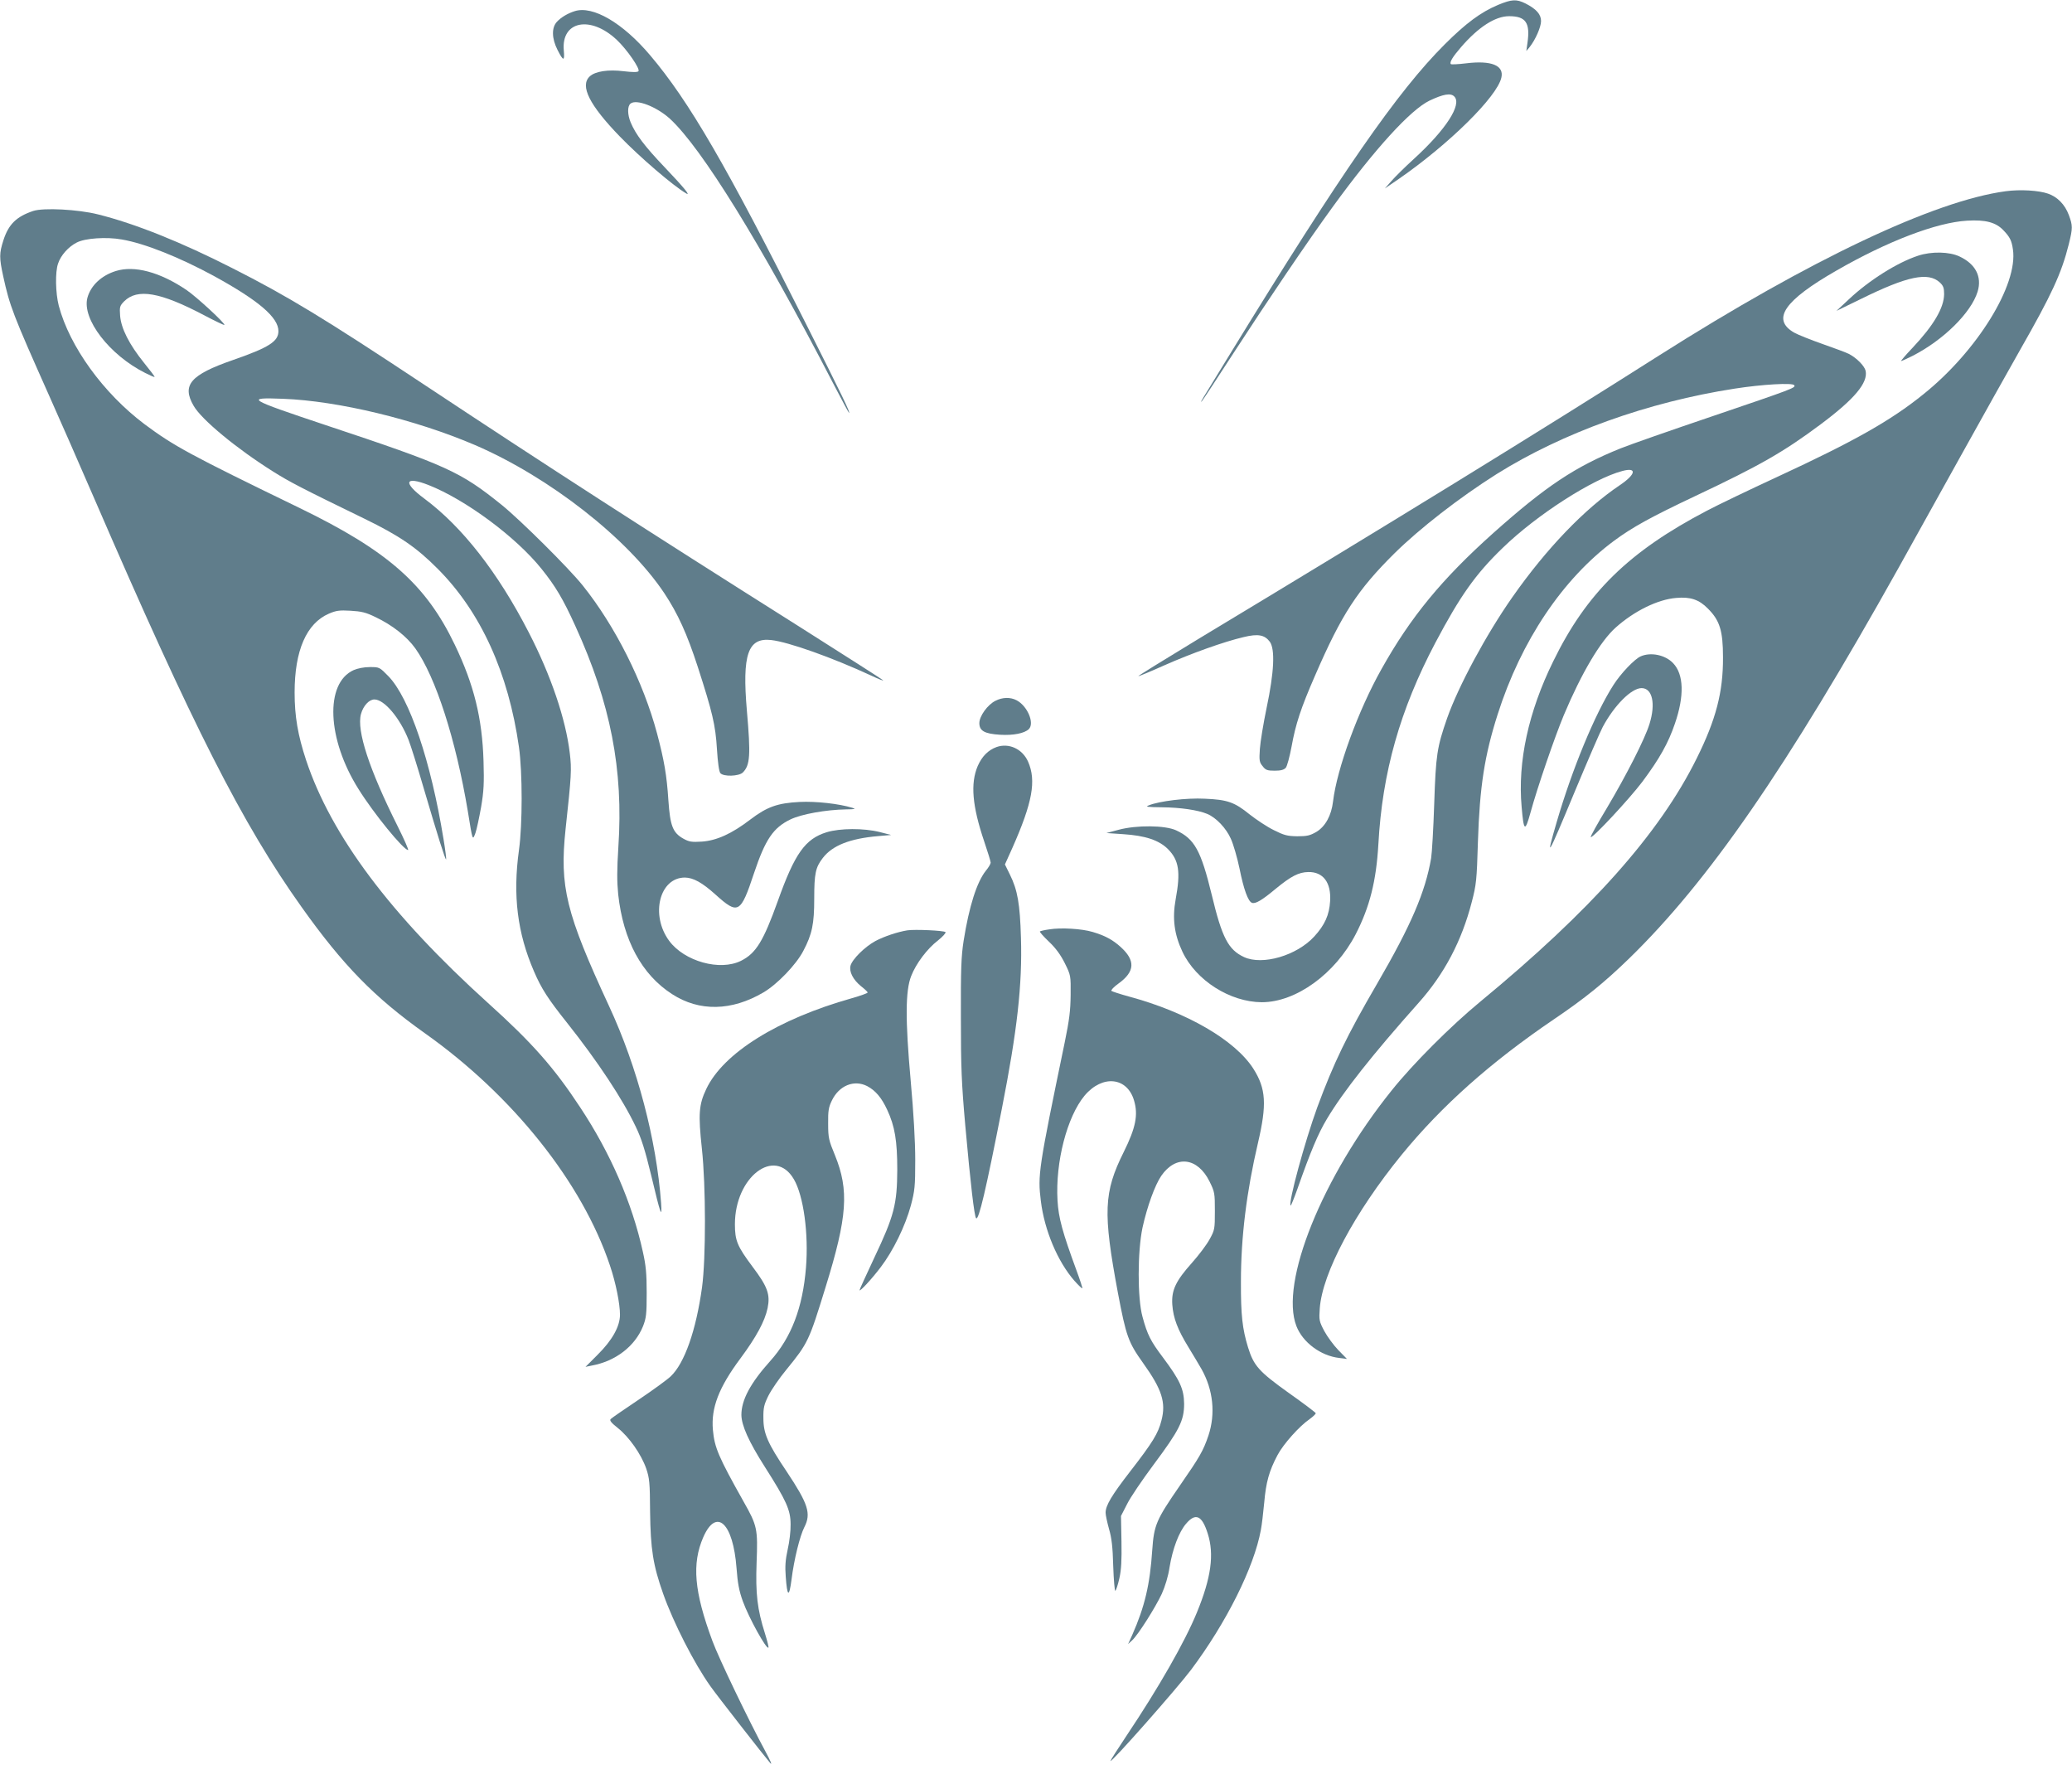 <?xml version="1.0" standalone="no"?>
<!DOCTYPE svg PUBLIC "-//W3C//DTD SVG 20010904//EN"
 "http://www.w3.org/TR/2001/REC-SVG-20010904/DTD/svg10.dtd">
<svg version="1.0" xmlns="http://www.w3.org/2000/svg"
 width="1280pt" height="1099pt" viewBox="0 0 1280 1099"
 preserveAspectRatio="xMidYMid meet">
<g transform="translate(0,1099) scale(0.1,-0.1)"
fill="#607d8b" stroke="none">
<path d="M9255 10960 c-107 -45 -199 -113 -331 -245 -289 -288 -639 -792
-1319 -1901 -206 -335 -187 -304 -182 -304 2 0 91 135 197 299 211 325 457
689 615 906 259 356 478 596 595 653 86 41 132 49 154 26 49 -49 -52 -205
-248 -384 -57 -52 -121 -115 -142 -140 l-39 -44 85 58 c312 216 609 509 635
627 17 75 -62 107 -217 88 -49 -6 -92 -8 -95 -5 -10 10 10 44 62 104 107 124
211 192 298 192 103 0 131 -41 113 -165 l-7 -50 21 25 c35 44 70 123 70 160 0
42 -30 75 -97 109 -55 27 -83 26 -168 -9z"/>
<path d="M3550 10921 c-44 -14 -84 -38 -110 -66 -33 -36 -32 -102 4 -173 36
-71 45 -72 39 -4 -17 182 164 219 327 66 63 -59 147 -181 134 -194 -7 -7 -38
-6 -90 0 -96 12 -177 0 -211 -32 -62 -58 -2 -177 187 -372 123 -127 328 -303
408 -350 33 -20 -14 37 -132 161 -124 130 -179 203 -210 277 -20 48 -21 100
-1 116 36 30 161 -19 243 -93 196 -180 561 -770 1006 -1629 54 -104 99 -188
101 -188 9 0 -39 100 -266 550 -490 975 -722 1375 -963 1659 -169 200 -354
308 -466 272z"/>
<path d="M12391 9809 c-441 -59 -1208 -422 -2141 -1014 -757 -481 -1663 -1038
-2843 -1749 -208 -126 -376 -230 -375 -232 2 -2 74 28 159 66 169 75 371 147
491 175 90 22 130 14 162 -28 34 -46 27 -189 -19 -407 -20 -96 -39 -211 -42
-255 -5 -72 -3 -83 17 -107 18 -24 29 -28 74 -28 38 0 57 5 69 18 8 9 24 68
36 132 25 138 56 234 146 440 163 376 261 526 489 752 156 154 402 345 630
489 410 257 936 446 1474 529 167 26 356 37 366 21 10 -16 -3 -21 -518 -196
-248 -84 -497 -171 -554 -194 -281 -113 -463 -234 -789 -525 -315 -282 -509
-517 -689 -839 -143 -254 -275 -615 -299 -817 -10 -87 -48 -155 -103 -188 -40
-23 -58 -27 -118 -27 -62 1 -81 6 -145 38 -41 20 -107 64 -148 96 -95 77 -138
92 -278 98 -113 6 -283 -15 -346 -41 -24 -9 -11 -11 81 -12 114 -1 223 -17
280 -41 55 -23 117 -88 146 -154 15 -33 39 -115 53 -182 26 -130 53 -204 77
-213 21 -8 61 15 146 86 96 79 143 103 202 104 92 2 142 -65 135 -179 -5 -86
-33 -148 -98 -219 -108 -118 -320 -180 -434 -127 -97 45 -136 120 -199 383
-67 275 -106 347 -221 400 -68 31 -243 33 -355 3 l-75 -20 103 -7 c138 -9 222
-37 278 -93 67 -68 78 -140 47 -308 -22 -120 -9 -218 42 -326 84 -177 294
-310 490 -311 211 0 453 175 580 420 87 169 127 330 140 555 24 444 134 832
352 1245 154 291 249 425 416 586 210 204 557 427 739 475 93 25 84 -21 -16
-88 -217 -146 -452 -390 -663 -691 -162 -231 -333 -549 -403 -747 -63 -181
-70 -227 -80 -530 -5 -154 -14 -305 -19 -335 -36 -210 -124 -415 -334 -776
-187 -321 -268 -489 -369 -762 -77 -211 -181 -592 -165 -608 2 -2 21 44 42
103 81 231 128 342 182 432 100 168 282 398 568 719 157 176 265 380 327 621
28 107 31 135 38 371 11 344 41 534 122 788 145 455 402 837 719 1072 112 83
228 147 501 276 401 189 547 273 775 443 209 156 294 257 278 331 -7 30 -55
79 -103 104 -15 8 -88 35 -162 61 -74 26 -154 58 -177 71 -141 82 -61 198 262
383 316 182 619 297 806 308 115 7 179 -10 226 -60 39 -41 50 -62 58 -117 33
-218 -221 -629 -553 -895 -203 -164 -429 -291 -902 -510 -173 -80 -369 -174
-435 -209 -482 -252 -744 -508 -950 -931 -153 -311 -220 -620 -195 -898 13
-153 21 -158 55 -35 43 157 150 468 206 602 109 259 225 455 320 540 114 102
260 174 374 183 88 8 141 -10 196 -66 73 -73 93 -136 93 -301 1 -214 -43 -384
-163 -625 -230 -464 -653 -938 -1337 -1502 -180 -148 -416 -384 -547 -548
-428 -532 -693 -1188 -588 -1456 39 -100 150 -183 264 -196 l48 -6 -53 54
c-29 30 -68 83 -87 118 -32 61 -33 68 -28 140 16 219 215 592 506 949 248 303
549 571 941 837 192 130 308 224 464 375 491 478 972 1174 1663 2410 66 118
236 424 378 680 142 256 311 557 375 670 194 340 255 471 300 651 25 101 25
115 0 182 -24 64 -70 111 -128 131 -57 20 -171 27 -261 15z"/>
<path d="M205 9687 c-104 -35 -152 -82 -184 -181 -26 -81 -26 -108 -1 -223 40
-183 59 -233 282 -733 58 -129 185 -419 283 -645 608 -1405 912 -2003 1278
-2517 256 -360 450 -558 761 -779 543 -384 973 -923 1144 -1435 36 -106 62
-236 62 -304 0 -72 -48 -158 -138 -247 l-75 -75 39 8 c147 27 266 119 316 242
20 51 23 74 23 207 0 120 -5 171 -24 255 -66 300 -200 609 -387 891 -161 245
-297 399 -569 644 -603 545 -969 1034 -1124 1500 -51 154 -71 271 -71 418 0
259 73 427 212 487 44 19 65 22 133 18 68 -4 95 -10 156 -40 103 -49 192 -119
245 -193 126 -177 250 -563 324 -1005 30 -186 29 -183 47 -135 8 22 23 94 35
160 17 100 19 148 15 285 -8 264 -59 471 -177 717 -179 374 -414 581 -960 846
-679 329 -777 383 -957 517 -254 191 -463 479 -530 732 -20 77 -23 209 -4 261
17 51 64 103 115 129 51 27 184 36 278 19 142 -24 359 -111 572 -227 275 -151
396 -255 396 -339 0 -64 -58 -101 -282 -179 -262 -91 -316 -154 -242 -282 48
-85 266 -265 489 -405 103 -65 178 -104 565 -292 218 -106 323 -178 455 -311
265 -266 436 -642 501 -1101 22 -157 22 -476 0 -635 -39 -280 -10 -513 93
-750 46 -107 87 -170 204 -317 189 -238 344 -472 425 -643 35 -72 57 -144 95
-300 58 -244 68 -271 61 -170 -29 391 -146 838 -321 1215 -267 576 -307 738
-269 1095 36 331 38 367 26 468 -25 211 -117 482 -254 747 -190 369 -410 651
-644 825 -135 100 -122 142 26 84 228 -90 539 -320 697 -517 86 -107 133 -185
210 -355 217 -475 297 -887 265 -1363 -9 -143 -9 -211 -1 -293 31 -283 145
-495 333 -616 168 -109 368 -105 565 11 86 51 201 171 245 255 55 104 68 167
68 324 0 155 8 193 53 251 59 77 167 120 342 135 l80 7 -70 18 c-100 25 -245
24 -328 -1 -133 -41 -197 -131 -302 -425 -89 -248 -135 -323 -227 -369 -130
-65 -350 -4 -444 123 -118 160 -60 392 98 391 51 -1 106 -31 188 -105 140
-126 155 -118 238 132 70 209 119 281 225 332 68 33 220 60 343 62 58 1 64 2
39 10 -82 25 -224 41 -325 36 -137 -7 -201 -30 -304 -108 -116 -89 -210 -131
-301 -137 -62 -4 -79 -1 -113 18 -66 37 -82 79 -93 237 -10 155 -26 247 -70
413 -85 318 -258 663 -460 915 -86 107 -382 401 -499 496 -257 207 -338 244
-1087 493 -485 162 -502 172 -265 163 342 -13 818 -128 1187 -286 459 -198
943 -576 1169 -915 84 -127 140 -250 207 -456 90 -279 109 -357 118 -507 5
-81 13 -139 21 -148 19 -23 115 -20 139 4 45 45 49 107 25 381 -30 348 6 453
150 437 107 -12 377 -108 621 -221 44 -21 76 -33 70 -27 -5 5 -238 154 -516
330 -954 602 -1554 989 -2309 1489 -626 415 -853 553 -1195 726 -314 160 -601
275 -830 332 -123 31 -336 42 -400 21z"/>
<path d="M11850 9411 c-129 -42 -305 -153 -430 -271 l-75 -70 150 73 c288 142
417 169 489 102 21 -20 26 -33 26 -72 -1 -84 -64 -192 -195 -331 -43 -45 -74
-82 -71 -82 4 0 35 14 69 31 191 97 364 267 404 398 28 92 -13 171 -112 217
-63 30 -173 32 -255 5z"/>
<path d="M715 9316 c-89 -28 -154 -89 -175 -165 -35 -131 136 -354 358 -465
30 -15 55 -26 57 -24 2 2 -28 41 -66 88 -91 113 -141 212 -147 290 -4 55 -2
61 25 89 82 81 222 57 492 -85 68 -36 125 -63 127 -61 8 8 -172 174 -234 216
-164 111 -322 153 -437 117z"/>
<path d="M10135 6936 c-38 -17 -123 -106 -168 -177 -114 -178 -254 -517 -350
-845 -71 -243 -60 -225 113 191 78 187 155 365 171 395 71 133 177 240 240
240 67 0 88 -96 49 -221 -28 -92 -143 -317 -263 -519 -58 -96 -103 -177 -100
-180 10 -10 240 237 319 342 105 141 160 238 201 359 59 171 55 304 -11 373
-48 51 -138 70 -201 42z"/>
<path d="M2184 6851 c-178 -81 -164 -426 31 -735 94 -151 278 -376 306 -376 5
0 -24 66 -65 148 -175 350 -254 590 -226 692 14 51 50 90 83 90 61 0 158 -115
211 -250 14 -36 55 -166 91 -290 91 -309 136 -452 141 -448 2 3 -5 59 -16 125
-79 484 -210 871 -340 1006 -56 57 -56 57 -115 57 -37 0 -76 -8 -101 -19z"/>
<path d="M6150 6662 c-49 -24 -100 -95 -100 -138 0 -48 32 -66 128 -72 83 -5
151 9 178 35 36 37 -9 143 -76 178 -38 20 -87 19 -130 -3z"/>
<path d="M6156 6376 c-52 -19 -90 -58 -116 -117 -46 -108 -34 -247 40 -466 22
-65 40 -123 40 -131 0 -7 -13 -30 -30 -50 -56 -71 -103 -219 -137 -432 -15
-96 -18 -175 -17 -475 0 -307 4 -405 27 -665 33 -368 56 -562 67 -574 16 -16
61 176 159 676 95 483 127 766 118 1057 -6 209 -21 294 -68 389 l-31 63 46
102 c124 280 149 415 97 533 -35 79 -119 117 -195 90z"/>
<path d="M6482 5250 c-29 -4 -55 -10 -58 -13 -3 -2 22 -31 56 -63 42 -40 72
-81 98 -133 37 -75 37 -76 36 -196 -1 -97 -8 -154 -37 -295 -162 -782 -167
-817 -147 -978 22 -180 103 -373 207 -492 25 -28 47 -49 49 -47 2 2 -14 52
-36 111 -86 234 -111 324 -117 431 -14 238 59 518 167 648 110 131 264 115
306 -31 26 -88 10 -168 -64 -317 -124 -249 -129 -372 -36 -870 51 -269 64
-305 156 -434 116 -162 142 -243 113 -354 -20 -80 -54 -135 -191 -312 -117
-151 -154 -213 -154 -258 0 -15 10 -60 21 -100 16 -54 23 -110 26 -229 3 -87
9 -155 13 -153 5 3 16 37 25 77 12 53 15 110 13 228 l-3 157 38 74 c20 41 95
151 165 245 158 212 187 270 187 374 -1 91 -26 146 -130 285 -77 102 -97 141
-127 252 -32 115 -31 404 0 551 29 131 76 261 116 320 90 130 224 114 298 -35
32 -65 33 -72 33 -183 0 -111 -1 -117 -33 -175 -18 -33 -67 -98 -109 -145
-100 -112 -127 -169 -121 -258 6 -83 33 -154 100 -263 28 -46 64 -106 80 -134
73 -129 88 -277 43 -412 -32 -94 -54 -132 -176 -308 -147 -213 -160 -243 -171
-400 -14 -211 -46 -348 -124 -524 l-25 -55 26 24 c37 35 141 199 182 286 21
47 40 109 48 164 19 115 58 218 102 269 59 70 99 51 134 -61 41 -128 21 -273
-67 -487 -74 -181 -237 -466 -436 -763 -54 -81 -98 -150 -98 -154 0 -18 409
445 498 563 218 291 389 633 431 863 6 30 15 107 21 171 11 125 30 194 82 292
36 68 134 178 198 222 22 16 39 32 38 37 -2 5 -77 62 -168 126 -183 131 -215
167 -250 280 -35 114 -45 200 -44 407 0 275 35 556 105 855 56 239 50 336 -28
459 -113 177 -412 350 -768 446 -55 15 -104 31 -109 35 -4 5 15 25 43 45 103
74 107 143 12 228 -48 43 -96 69 -171 91 -66 20 -196 28 -268 16z"/>
<path d="M5605 5244 c-61 -10 -142 -37 -197 -66 -65 -35 -144 -113 -154 -153
-9 -37 16 -86 65 -126 23 -18 41 -35 41 -39 0 -4 -44 -20 -97 -35 -458 -129
-795 -339 -900 -561 -46 -97 -50 -155 -27 -369 25 -231 25 -676 1 -855 -37
-267 -108 -470 -194 -551 -21 -20 -110 -85 -198 -144 -88 -59 -165 -112 -172
-119 -9 -8 1 -22 44 -56 69 -55 144 -161 175 -250 20 -59 23 -85 24 -268 3
-230 18 -328 81 -506 63 -178 192 -431 292 -571 40 -57 337 -437 370 -475 13
-14 -1 18 -29 70 -105 194 -290 579 -329 685 -113 305 -128 477 -56 642 81
183 184 87 205 -192 7 -95 16 -141 39 -205 38 -104 146 -299 158 -286 3 2 -7
41 -21 86 -48 151 -59 246 -52 440 8 207 4 227 -80 375 -156 278 -180 334
-190 444 -12 135 36 261 170 441 98 132 151 230 168 311 17 84 0 132 -92 254
-95 127 -110 162 -110 264 0 292 246 480 364 278 60 -102 92 -336 75 -546 -20
-247 -90 -431 -220 -576 -124 -138 -179 -242 -179 -334 1 -65 45 -164 145
-321 133 -209 159 -266 159 -355 1 -38 -7 -108 -18 -155 -14 -64 -17 -104 -12
-168 9 -126 21 -131 36 -16 15 121 51 267 79 322 43 84 24 143 -109 343 -117
174 -144 235 -144 329 -1 66 4 85 31 140 18 36 68 109 112 162 133 163 139
177 241 508 135 435 146 599 58 815 -38 92 -42 107 -42 195 -1 80 3 102 23
143 45 93 137 130 218 89 51 -27 89 -71 124 -147 47 -101 62 -191 62 -370 -1
-212 -19 -284 -142 -543 -50 -107 -91 -196 -91 -200 0 -13 75 68 131 142 77
101 152 255 186 381 24 91 27 116 27 280 0 116 -10 290 -28 489 -34 378 -33
557 3 648 30 77 99 169 166 220 30 24 50 47 46 51 -10 10 -190 18 -236 11z"/>
</g>
</svg>
